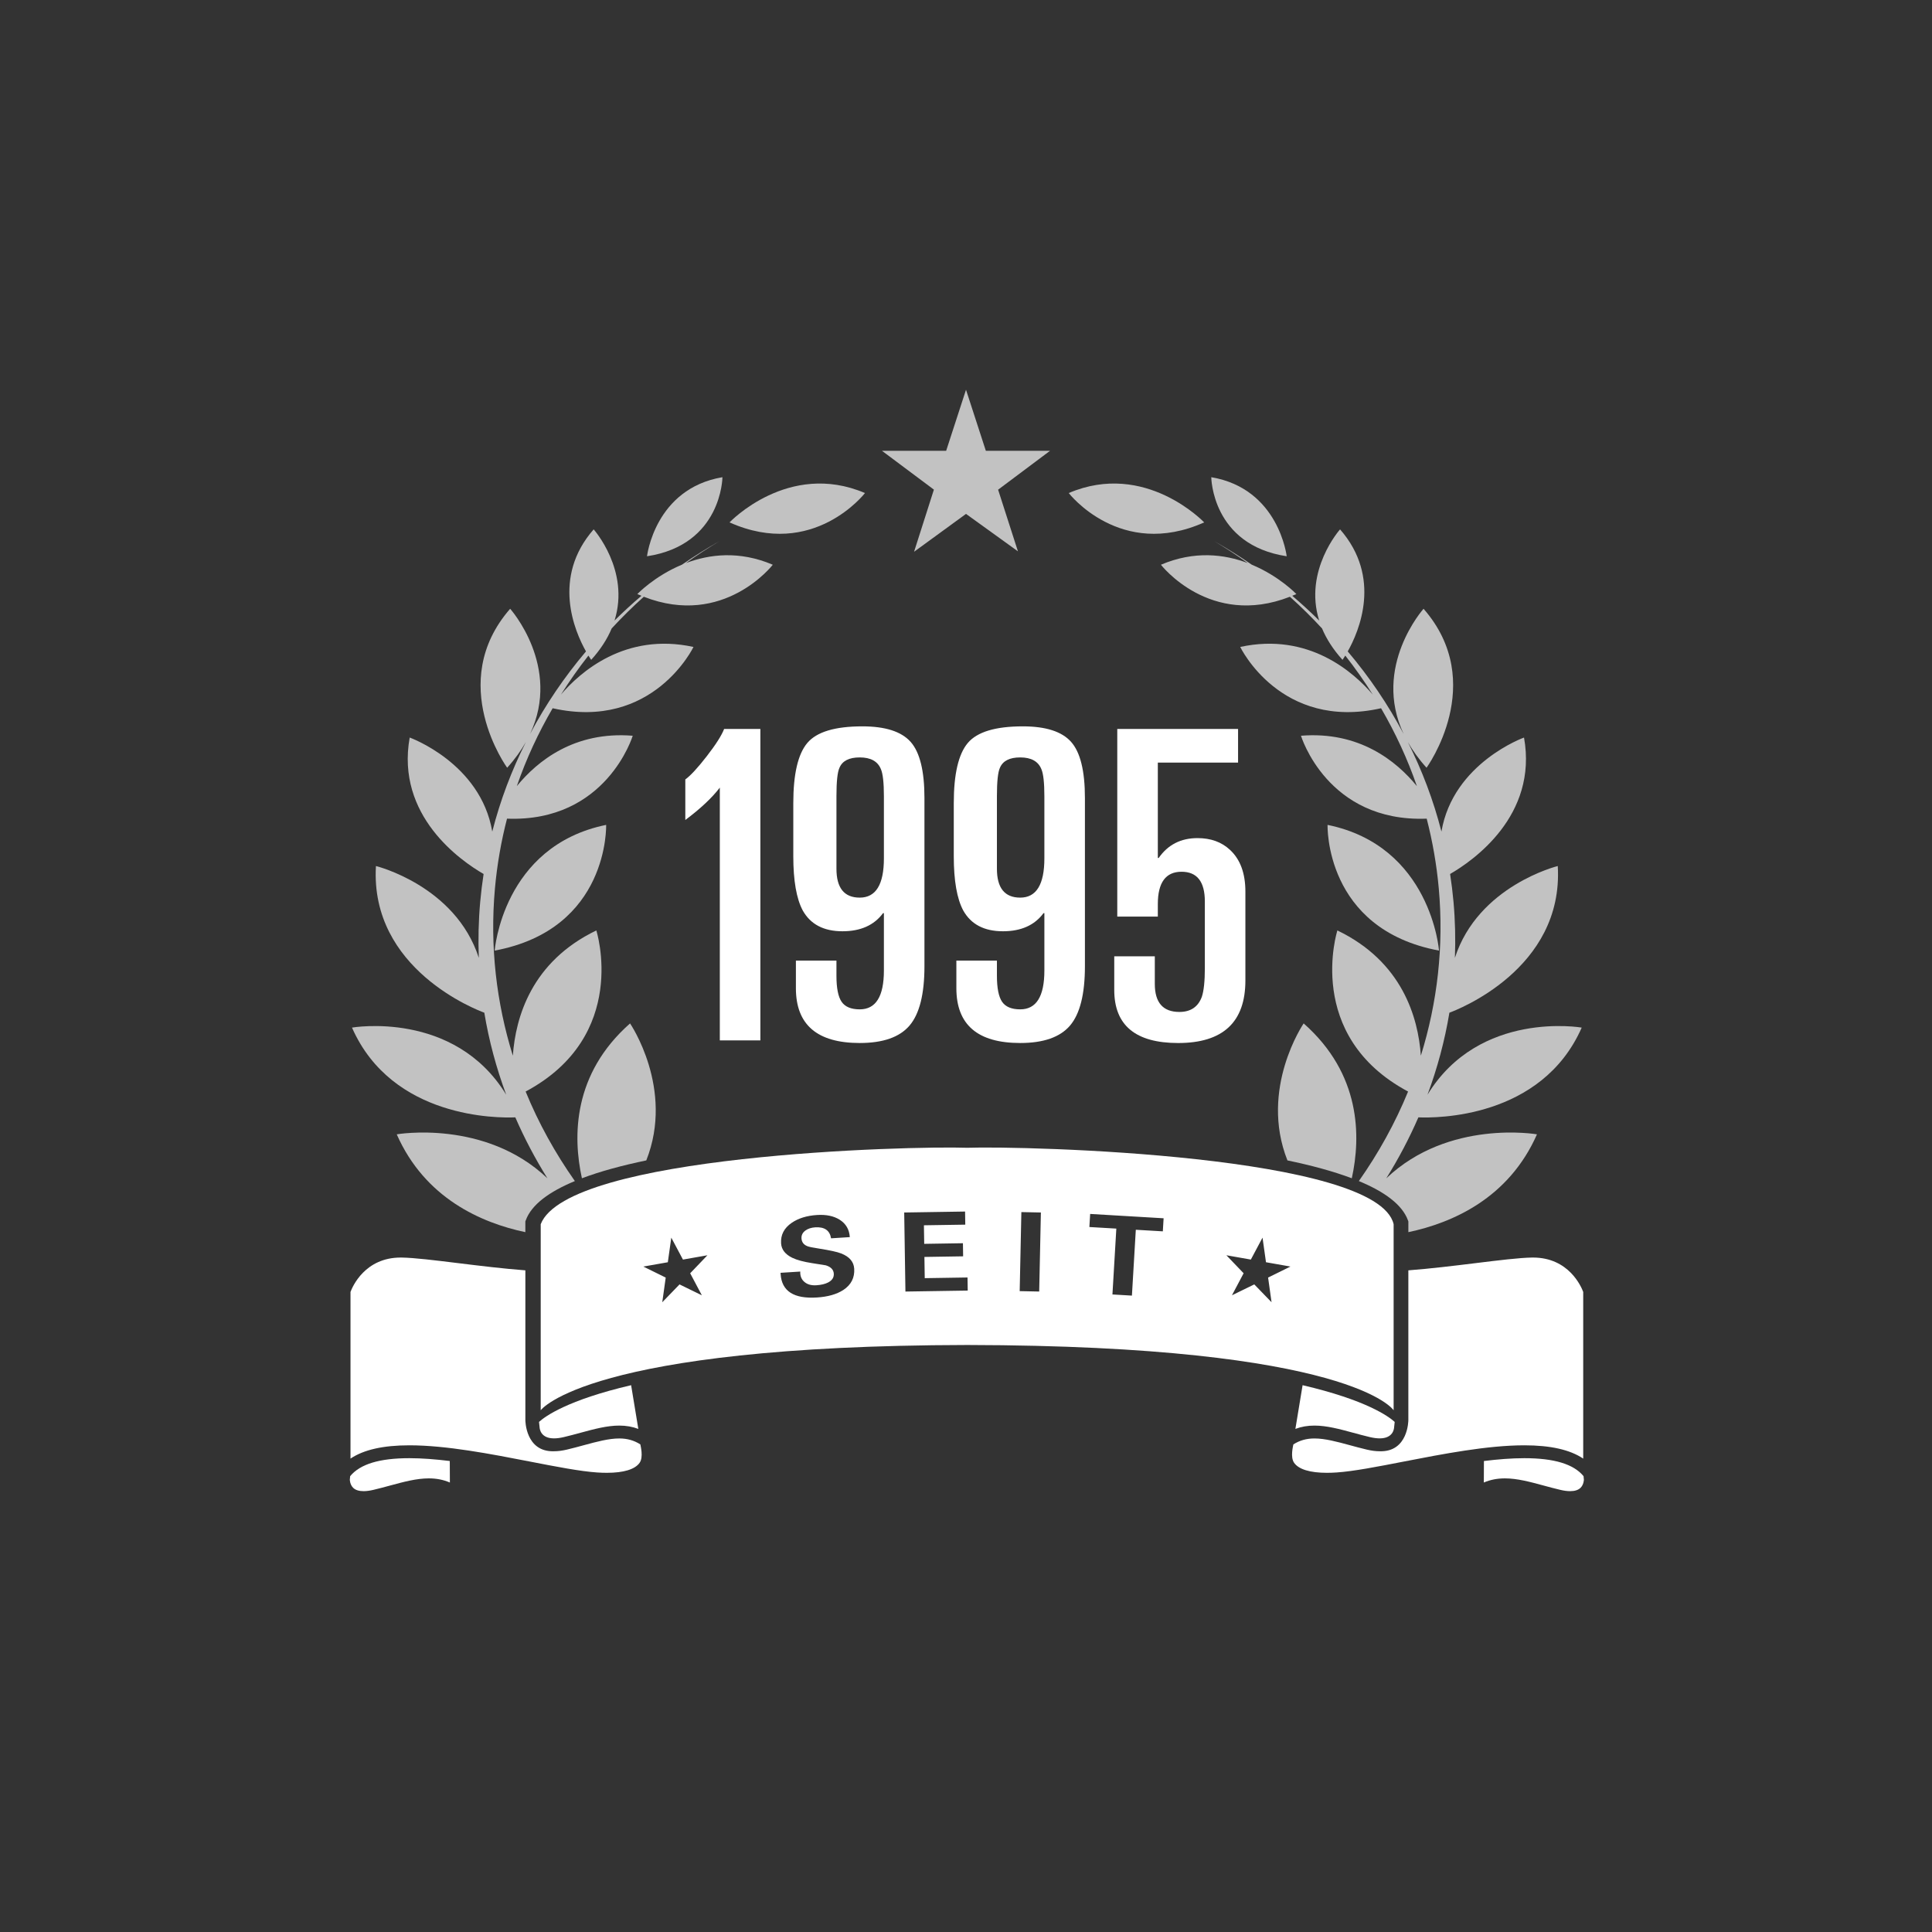 <?xml version="1.0" encoding="iso-8859-1"?>
<!-- Generator: Adobe Illustrator 16.0.0, SVG Export Plug-In . SVG Version: 6.00 Build 0)  -->
<!DOCTYPE svg PUBLIC "-//W3C//DTD SVG 1.1//EN" "http://www.w3.org/Graphics/SVG/1.1/DTD/svg11.dtd">
<svg version="1.1" xmlns="http://www.w3.org/2000/svg" xmlns:xlink="http://www.w3.org/1999/xlink" x="0px" y="0px" width="300px"
	 height="300px" viewBox="0 0 300 300" enable-background="new 0 0 300 300" xml:space="preserve">
<rect x="0" y="0" width="300" height="300" fill="#333333" stroke="none"/>
<g id="BG" display="none">
	<rect display="inline" fill="#EC008C" stroke="#231F20" stroke-miterlimit="10" width="300" height="300"/>
</g>
<g id="Layer_4">
</g>
<g id="Layer_1">
	<polygon opacity="0.7" fill="#FFFFFF" points="150.001,60.519 153.081,70 163.05,70 154.985,76.039 158.065,85.611 150.001,79.797 
		141.935,85.678 145.015,76.029 136.95,70 146.919,70 	"/>
	<g>
		<path fill="#FFFFFF" d="M63.57,226.426c-4.646,0-7.65,0.919-9.197,2.789c-0.015,0.189-0.043,0.367-0.054,0.56
			c0.001-0.001,0.001-0.001,0.001-0.001s0.013,0.744,0.509,1.242c0.35,0.352,0.897,0.529,1.628,0.529
			c0.447,0,0.96-0.067,1.525-0.201c0.89-0.209,1.749-0.442,2.58-0.668c2.113-0.573,4.109-1.115,6.026-1.115
			c1.188,0,2.271,0.212,3.269,0.644l-0.015-3.341C67.656,226.597,65.532,226.426,63.57,226.426z"/>
		<g>
			<path fill="#FFFFFF" d="M99.433,224.285c-0.968-0.614-2.015-0.922-3.267-0.922c-1.651,0-3.523,0.509-5.506,1.047
				c-0.851,0.231-1.73,0.471-2.642,0.686c-0.715,0.168-1.385,0.254-1.989,0.254h-0.001c-4.448,0.137-4.45-4.825-4.45-4.825v-23.267
				c-3.396-0.258-7.04-0.702-10.395-1.114c-3.676-0.452-6.852-0.842-8.799-0.872l-0.164-0.001c-5.557,0-7.49,4.519-7.795,5.339
				v25.88c2.065-1.386,5.086-2.063,9.145-2.063c5.743,0,12.658,1.345,18.759,2.531c3.999,0.778,7.777,1.513,10.407,1.687
				c0.53,0.035,1.023,0.052,1.484,0.052c0,0,0.001,0,0.002,0c2.62,0,4.382-0.537,5.094-1.553
				C99.939,226.254,99.466,224.52,99.433,224.285z"/>
		</g>
		<g>
			<path fill="#FFFFFF" d="M83.697,220.795c0.026,0.262,0.047,0.526,0.086,0.784c0.013,0.363,0.208,1.771,2.246,1.771
				c0.45,0,0.966-0.067,1.53-0.201c0.889-0.209,1.746-0.442,2.576-0.668c2.115-0.574,4.112-1.117,6.03-1.117
				c1.065,0,2.044,0.17,2.954,0.516L98,215.091C88.128,217.397,84.647,219.931,83.697,220.795z"/>
		</g>
	</g>
	<g opacity="0.7">
		<path fill="#FFFFFF" d="M76.814,147.609c17.83-3.333,17.307-19.521,17.307-19.521C78.047,131.37,76.814,147.609,76.814,147.609z"
			/>
		<path fill="#FFFFFF" d="M112.18,74.1c-10.504,1.78-11.711,12.276-11.711,12.276C112.111,84.604,112.18,74.1,112.18,74.1z"/>
		<path fill="#FFFFFF" d="M134.313,76.56c-11.898-5.075-21.031,4.558-21.031,4.558C126.316,86.936,134.313,76.56,134.313,76.56z"/>
		<g>
			<path fill="#FFFFFF" d="M97.834,158.915c-8.905,7.86-8.9,17.551-7.475,24.047c2.886-1.091,6.301-2.006,9.996-2.773
				C104.766,169.048,97.834,158.915,97.834,158.915z"/>
			<path fill="#FFFFFF" d="M81.578,189.658l0.061-0.165c0.895-2.459,3.682-4.463,7.625-6.098c-3.061-4.349-5.641-9-7.645-13.901
				c16.209-8.664,10.979-25.014,10.979-25.014c-10.065,4.836-12.545,13.49-12.963,19.446c-2.555-8.21-3.59-16.965-2.783-25.962
				c0.333-3.714,0.97-7.334,1.877-10.844c15.454,0.594,19.521-12.875,19.521-12.875c-9.059-0.732-14.818,3.931-17.999,7.826
				c1.458-4.232,3.336-8.271,5.563-12.095c15.621,3.51,21.869-9.518,21.869-9.518c-10.645-2.319-17.654,3.97-20.584,7.4
				c1.32-2.09,2.738-4.117,4.272-6.059c0.261,0.422,0.431,0.658,0.431,0.658c1.491-1.646,2.511-3.283,3.178-4.873
				c1.582-1.713,3.244-3.358,4.99-4.921c12.439,4.867,20.027-4.97,20.027-4.97c-5.203-2.221-9.878-1.627-13.492-0.256
				c1.695-1.208,3.444-2.352,5.244-3.427c-2.011,1.142-3.962,2.369-5.851,3.671c-4.29,1.786-6.933,4.567-6.933,4.567
				c0.216,0.097,0.428,0.177,0.641,0.265c-1.444,1.232-2.839,2.515-4.182,3.845c2.446-7.797-3.242-14.158-3.242-14.158
				c-6.533,7.477-2.965,15.802-1.192,18.952c-3.345,3.951-6.261,8.242-8.682,12.818c4.931-10.472-3.091-19.44-3.091-19.44
				c-10.057,11.51-0.465,24.685-0.465,24.685c1.216-1.342,2.163-2.678,2.909-3.996c-2.215,4.398-3.978,9.049-5.222,13.908
				c-1.813-10.658-12.822-14.6-12.822-14.6c-2.179,12.161,7.956,19.154,11.478,21.187c-0.221,1.433-0.399,2.88-0.53,4.343
				c-0.262,2.921-0.323,5.815-0.215,8.677c-3.621-11.217-15.973-14.257-15.973-14.257c-0.954,16.04,15.738,22.378,16.827,22.774
				c0.724,4.37,1.874,8.627,3.401,12.735c-8.061-13.187-23.947-10.42-23.947-10.42c6.238,14.161,22.704,14.051,25.362,13.938
				c1.422,3.271,3.09,6.433,4.985,9.466c-9.688-9.219-23.398-6.831-23.398-6.831c4.371,9.922,13.115,13.745,19.969,15.191V189.658z"
				/>
		</g>
	</g>
	<g>
		<path fill="#FFFFFF" d="M236.695,226.426c4.646,0,7.65,0.919,9.197,2.789c0.015,0.189,0.043,0.367,0.054,0.56
			c-0.001-0.001-0.001-0.001-0.001-0.001s-0.013,0.744-0.509,1.242c-0.35,0.352-0.897,0.529-1.628,0.529
			c-0.447,0-0.96-0.067-1.525-0.201c-0.89-0.209-1.749-0.442-2.58-0.668c-2.113-0.573-4.109-1.115-6.026-1.115
			c-1.188,0-2.271,0.212-3.269,0.644l0.015-3.341C232.609,226.597,234.733,226.426,236.695,226.426z"/>
		<g>
			<path fill="#FFFFFF" d="M200.833,224.285c0.968-0.614,2.015-0.922,3.267-0.922c1.651,0,3.523,0.509,5.506,1.047
				c0.851,0.231,1.73,0.471,2.642,0.686c0.715,0.168,1.385,0.254,1.989,0.254h0.001c4.448,0.137,4.45-4.825,4.45-4.825v-23.267
				c3.396-0.258,7.04-0.702,10.395-1.114c3.676-0.452,6.852-0.842,8.799-0.872l0.164-0.001c5.557,0,7.49,4.519,7.795,5.339v25.88
				c-2.065-1.386-5.086-2.063-9.145-2.063c-5.743,0-12.658,1.345-18.759,2.531c-3.999,0.778-7.777,1.513-10.407,1.687
				c-0.53,0.035-1.023,0.052-1.484,0.052c-0.001,0-0.001,0-0.001,0c-2.621,0-4.383-0.537-5.095-1.553
				C200.326,226.254,200.8,224.52,200.833,224.285z"/>
		</g>
		<g>
			<path fill="#FFFFFF" d="M216.568,220.795c-0.026,0.262-0.047,0.526-0.086,0.784c-0.013,0.363-0.208,1.771-2.246,1.771
				c-0.45,0-0.966-0.067-1.53-0.201c-0.889-0.209-1.746-0.442-2.576-0.668c-2.115-0.574-4.112-1.117-6.03-1.117
				c-1.065,0-2.044,0.17-2.954,0.516l1.12-6.788C212.138,217.397,215.618,219.931,216.568,220.795z"/>
		</g>
	</g>
	<g opacity="0.7">
		<path fill="#FFFFFF" d="M223.451,147.609c-17.83-3.333-17.307-19.521-17.307-19.521
			C222.219,131.37,223.451,147.609,223.451,147.609z"/>
		<path fill="#FFFFFF" d="M188.086,74.1c10.504,1.78,11.711,12.276,11.711,12.276C188.154,84.604,188.086,74.1,188.086,74.1z"/>
		<path fill="#FFFFFF" d="M165.953,76.56c11.898-5.075,21.031,4.558,21.031,4.558C173.949,86.936,165.953,76.56,165.953,76.56z"/>
		<g>
			<path fill="#FFFFFF" d="M202.432,158.915c8.905,7.86,8.9,17.551,7.475,24.047c-2.886-1.091-6.301-2.006-9.996-2.773
				C195.5,169.048,202.432,158.915,202.432,158.915z"/>
			<path fill="#FFFFFF" d="M218.688,189.658l-0.061-0.165c-0.895-2.459-3.682-4.463-7.625-6.098c3.061-4.349,5.641-9,7.645-13.901
				c-16.209-8.664-10.979-25.014-10.979-25.014c10.065,4.836,12.545,13.49,12.963,19.446c2.555-8.21,3.59-16.965,2.783-25.962
				c-0.333-3.714-0.97-7.334-1.877-10.844c-15.454,0.594-19.521-12.875-19.521-12.875c9.059-0.732,14.818,3.931,17.999,7.826
				c-1.458-4.232-3.336-8.271-5.563-12.095c-15.621,3.51-21.869-9.518-21.869-9.518c10.645-2.319,17.654,3.97,20.584,7.4
				c-1.32-2.09-2.738-4.117-4.272-6.059c-0.261,0.422-0.431,0.658-0.431,0.658c-1.491-1.646-2.511-3.283-3.178-4.873
				c-1.582-1.713-3.244-3.358-4.99-4.921c-12.439,4.867-20.027-4.97-20.027-4.97c5.203-2.221,9.878-1.627,13.492-0.256
				c-1.695-1.208-3.444-2.352-5.244-3.427c2.011,1.142,3.962,2.369,5.851,3.671c4.29,1.786,6.933,4.567,6.933,4.567
				c-0.216,0.097-0.428,0.177-0.641,0.265c1.444,1.232,2.839,2.515,4.182,3.845c-2.446-7.797,3.242-14.158,3.242-14.158
				c6.533,7.477,2.965,15.802,1.192,18.952c3.345,3.951,6.261,8.242,8.682,12.818c-4.931-10.472,3.091-19.44,3.091-19.44
				c10.057,11.51,0.465,24.685,0.465,24.685c-1.216-1.342-2.163-2.678-2.909-3.996c2.215,4.398,3.978,9.049,5.222,13.908
				c1.813-10.658,12.822-14.6,12.822-14.6c2.179,12.161-7.956,19.154-11.478,21.187c0.221,1.433,0.399,2.88,0.53,4.343
				c0.262,2.921,0.323,5.815,0.215,8.677c3.621-11.217,15.973-14.257,15.973-14.257c0.954,16.04-15.738,22.378-16.827,22.774
				c-0.724,4.37-1.874,8.627-3.401,12.735c8.061-13.187,23.947-10.42,23.947-10.42c-6.238,14.161-22.704,14.051-25.362,13.938
				c-1.422,3.271-3.09,6.433-4.985,9.466c9.688-9.219,23.398-6.831,23.398-6.831c-4.371,9.922-13.115,13.745-19.969,15.191V189.658z
				"/>
		</g>
	</g>
</g>
<g id="Layer_2">
	<g>
		<path fill="#FFFFFF" d="M111.773,161.555v-39.253c-1.236,1.607-3.022,3.282-5.358,5.023v-6.295
			c0.803-0.58,1.909-1.775,3.315-3.584c1.406-1.809,2.311-3.226,2.713-4.254h5.627v48.363H111.773z"/>
		<path fill="#FFFFFF" d="M123.587,153.449v-4.287h6.296v2.345c0,1.92,0.268,3.271,0.804,4.053c0.536,0.781,1.474,1.172,2.813,1.172
			c2.501,0,3.752-2.01,3.752-6.029v-8.909h-0.134c-1.386,1.875-3.484,2.813-6.297,2.813c-2.904,0-4.957-1.071-6.163-3.215
			c-0.983-1.831-1.474-4.644-1.474-8.44v-8.24c0-4.51,0.726-7.625,2.177-9.344c1.45-1.719,4.297-2.579,8.541-2.579
			c3.572,0,6.072,0.804,7.503,2.412c1.428,1.608,2.144,4.511,2.144,8.708v26.125c0,4.333-0.771,7.402-2.312,9.211
			c-1.541,1.809-4.119,2.713-7.737,2.713C126.891,161.957,123.587,159.122,123.587,153.449z M129.883,123.642v11.253
			c0,2.993,1.205,4.488,3.617,4.488c2.501,0,3.752-2.032,3.752-6.096v-9.645c0-2.099-0.157-3.505-0.469-4.22
			c-0.492-1.206-1.586-1.81-3.283-1.81c-1.652,0-2.702,0.537-3.147,1.608C130.039,119.89,129.883,121.363,129.883,123.642z"/>
		<path fill="#FFFFFF" d="M148.504,153.449v-4.287h6.297v2.345c0,1.92,0.269,3.271,0.805,4.053c0.535,0.781,1.474,1.172,2.813,1.172
			c2.5,0,3.751-2.01,3.751-6.029v-8.909h-0.135c-1.384,1.875-3.482,2.813-6.297,2.813c-2.902,0-4.956-1.071-6.161-3.215
			c-0.983-1.831-1.475-4.644-1.475-8.44v-8.24c0-4.51,0.726-7.625,2.178-9.344c1.45-1.719,4.297-2.579,8.541-2.579
			c3.571,0,6.071,0.804,7.501,2.412s2.144,4.511,2.144,8.708v26.125c0,4.333-0.77,7.402-2.31,9.211
			c-1.541,1.809-4.121,2.713-7.737,2.713C151.81,161.957,148.504,159.122,148.504,153.449z M154.801,123.642v11.253
			c0,2.993,1.206,4.488,3.618,4.488c2.5,0,3.751-2.032,3.751-6.096v-9.645c0-2.099-0.156-3.505-0.469-4.22
			c-0.492-1.206-1.586-1.81-3.282-1.81c-1.652,0-2.702,0.537-3.149,1.608C154.957,119.89,154.801,121.363,154.801,123.642z"/>
		<path fill="#FFFFFF" d="M173.021,153.718v-5.226h6.297v4.288c0,2.903,1.272,4.354,3.817,4.354c1.742,0,2.903-0.78,3.484-2.345
			c0.312-0.938,0.469-2.433,0.469-4.487v-10.316c0-3.081-1.206-4.622-3.617-4.622c-2.457,0-3.685,1.675-3.685,5.024v1.943h-6.297
			v-29.139h18.757v5.225h-12.46v14.804h0.135c1.429-2.053,3.438-3.081,6.028-3.081c2.053,0,3.728,0.603,5.023,1.808
			c1.608,1.475,2.411,3.64,2.411,6.499v13.799c0,6.476-3.483,9.713-10.449,9.713C176.326,161.957,173.021,159.211,173.021,153.718z"
			/>
	</g>
	<path fill="#FFFFFF" d="M150.182,178.226c-9.045-0.313-62.055,1.093-66.221,11.869v28.892c0,0,7.184-10.033,66.23-10.138
		c59.828,0.104,66.211,10.138,66.211,10.138v-28.892C213.904,179.318,159.227,177.912,150.182,178.226z M108.984,201.134
		l-3.467-1.692l-2.68,2.77l0.535-3.829l-3.471-1.711l3.799-0.67l0.537-3.82l1.811,3.406l3.799-0.67l-2.676,2.794L108.984,201.134z
		 M130.953,200.307c-1.038,0.67-2.405,1.059-4.102,1.166c-3.589,0.229-5.468-0.984-5.635-3.633l-0.013-0.199l3.063-0.193
		c-0.008,0.09-0.008,0.182-0.002,0.275c0.035,0.564,0.255,1.012,0.658,1.342c0.451,0.389,1.066,0.559,1.846,0.51
		c0.755-0.049,1.366-0.195,1.834-0.441c0.617-0.324,0.906-0.777,0.869-1.365c-0.039-0.615-0.451-1.045-1.236-1.289
		c-0.064-0.02-0.768-0.131-2.109-0.336c-1.342-0.207-2.373-0.484-3.096-0.832c-1.102-0.535-1.683-1.283-1.744-2.244
		c-0.082-1.314,0.467-2.377,1.65-3.189c1.037-0.709,2.349-1.113,3.934-1.215c1.414-0.088,2.582,0.152,3.503,0.727
		c0.981,0.619,1.509,1.521,1.585,2.709l-2.91,0.184c-0.199-1.227-1.018-1.795-2.457-1.705c-0.609,0.039-1.114,0.201-1.516,0.488
		c-0.445,0.324-0.65,0.734-0.619,1.232c0.037,0.582,0.342,0.984,0.916,1.209c0.222,0.098,0.809,0.219,1.758,0.363
		c1.721,0.27,2.889,0.525,3.502,0.77c1.271,0.5,1.941,1.287,2.009,2.359C132.729,198.4,132.167,199.504,130.953,200.307z
		 M140.595,200.551l-0.191-12.275l9.452-0.148l0.032,2.035l-6.423,0.1l0.046,2.881l6.012-0.096l0.031,2.035l-6.012,0.094
		l0.051,3.295l6.642-0.104l0.032,2.033L140.595,200.551z M161.366,200.549l-3.029-0.064l0.26-12.273l3.031,0.063L161.366,200.549z
		 M180.563,191.203l-4.195-0.246l-0.604,10.225l-3.025-0.178l0.604-10.227l-4.186-0.246l0.121-2.031l11.406,0.674L180.563,191.203z
		 M197.445,202.211l-2.68-2.77l-3.469,1.692l1.814-3.423l-2.678-2.794l3.799,0.67l1.813-3.406l0.537,3.82l3.799,0.67l-3.471,1.711
		L197.445,202.211z"/>
</g>
</svg>
